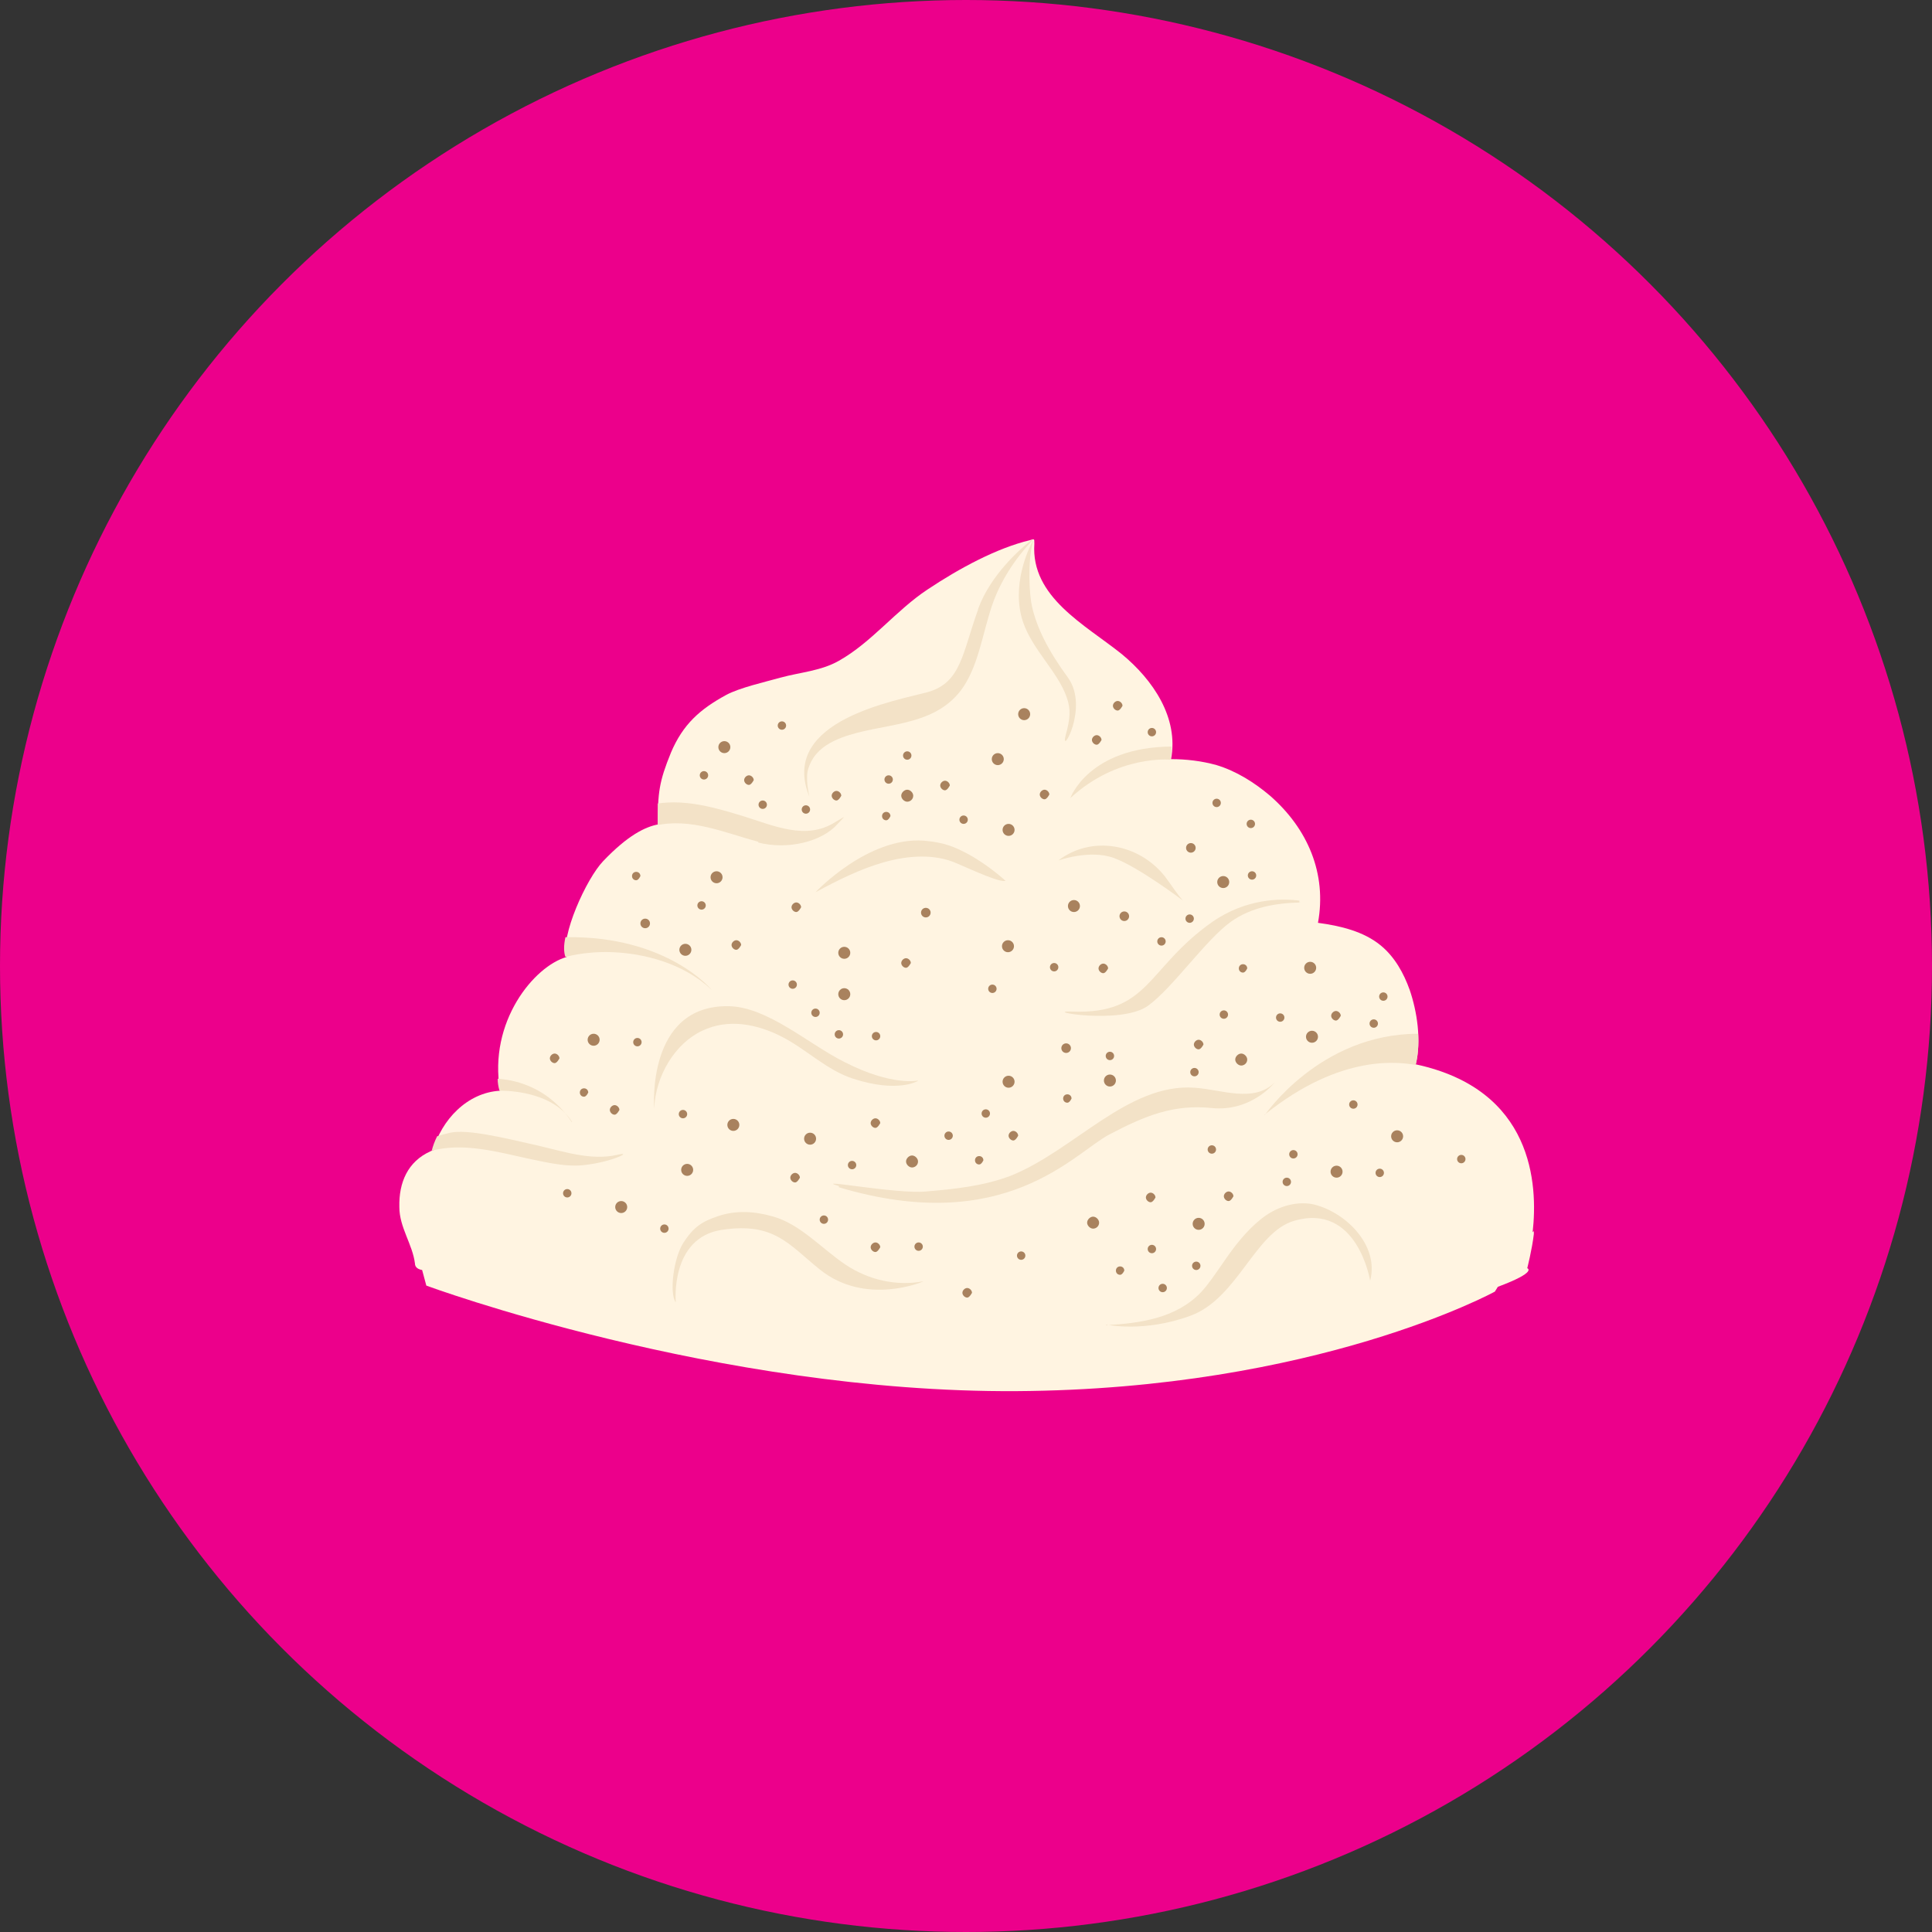 <?xml version="1.0" encoding="UTF-8"?>
<svg id="Layer_2" data-name="Layer 2" xmlns="http://www.w3.org/2000/svg" viewBox="0 0 32.22 32.22">
  <rect x="0" y="0" width="32.22" height="32.22" fill="#333333" stroke="none"/>
  <defs>
    <style>
      .cls-1 {
        fill: #a9825e;
      }

      .cls-2 {
        fill: #fff4e1;
      }

      .cls-3 {
        fill: #f3e2c7;
      }

      .cls-4 {
        fill: #ec008b;
      }
    </style>
  </defs>
  <g id="Layer_1-2" data-name="Layer 1">
    <g>
      <circle class="cls-4" cx="16.11" cy="16.11" r="16.11"/>
      <g>
        <g>
          <path class="cls-2" d="M25.56,20.55c.09-.8.01-2.38-1.95-2.8.1-.4.02-.89-.1-1.24-.1-.28-.25-.55-.48-.74-.29-.24-.68-.33-1.05-.38.15-.82-.17-1.57-.8-2.12-.26-.22-.56-.41-.89-.51-.25-.07-.51-.1-.76-.1.13-.69-.3-1.32-.82-1.75-.61-.49-1.52-.95-1.46-1.84,0-.1,0-.08-.08-.06-.54.13-1.16.46-1.7.82-.53.35-.93.88-1.48,1.19-.3.17-.64.19-.97.28-.25.07-.69.17-.91.29-.44.24-.72.49-.92.96-.2.49-.22.67-.22,1.2-.21.04-.5.18-.91.61-.28.29-.72,1.26-.61,1.6-.54.15-1.31,1.08-1.11,2.23-.55.03-.98.49-1.12,1-.01,0-.03,0-.04.01-.38.17-.53.52-.52.93,0,.34.22.62.26.94,0,.07.06.1.12.11l.07.26s4.84,1.79,9.84,1.76c5.01-.03,7.98-1.66,7.98-1.66l.05-.08c.67-.25.49-.31.49-.31,0,0,.08-.31.11-.57v-.05Z"/>
          <g>
            <g>
              <path class="cls-3" d="M19.73,15.02c-.11-.12-.2-.27-.3-.4-.44-.56-1.23-.69-1.78-.27,0,0,.53-.19.93-.04.41.15,1.15.71,1.15.71Z"/>
              <path class="cls-3" d="M15.3,18.03s-.33.2-1.07-.04c-.44-.14-.78-.49-1.19-.7s-.89-.31-1.33-.1c-.45.21-.78.75-.8,1.3,0,0-.14-1.73,1.24-1.71.65.01,1.33.63,1.93.93.8.41,1.23.31,1.23.31Z"/>
              <path class="cls-3" d="M16.77,14.69c-.1.03-.53-.17-.81-.29-.38-.17-.83-.13-1.22-.02-.39.11-.77.3-1.14.5,0,0,.87-.93,1.81-.86.35.03.52.11.73.22.35.19.63.45.63.45Z"/>
              <path class="cls-3" d="M13.99,19.78c-.48-.14.97.14,1.46.09.47-.04.95-.09,1.4-.26,1.06-.42,1.96-1.55,3.07-1.47.46.03.99.26,1.34-.09,0,0-.38.49-1.04.43-.65-.07-1.13.13-1.72.44-.59.31-1.73,1.71-4.51.88Z"/>
              <path class="cls-3" d="M15.39,21.37c-.44.08-.9-.02-1.29-.28-.4-.27-.75-.67-1.2-.8-.31-.09-.62-.11-.92-.01-.27.09-.41.18-.58.44s-.24.85-.13,1c0,0-.1-1.08.77-1.21.87-.13,1.11.24,1.63.66.77.62,1.73.2,1.73.2Z"/>
              <path class="cls-3" d="M18.44,22.1c.56-.03,1.17-.11,1.59-.55.13-.14.24-.31.36-.48.19-.28.39-.54.64-.74s.56-.3.85-.25c.53.11,1.13.67.97,1.28,0,0-.21-1.31-1.27-1-.65.19-.94,1.29-1.72,1.58s-1.41.15-1.41.15Z"/>
            </g>
            <g>
              <path class="cls-3" d="M7.29,19.17c.49-.1,1.01.04,1.51.15.21.04.61.15.94.11.47-.05.84-.24.55-.17-.44.1-.9-.06-1.34-.16-.57-.13-1.15-.27-1.44-.21-.09.02-.16.04-.22.06-.04.08-.07.16-.09.24.03,0,.06-.02.09-.02Z"/>
              <path class="cls-3" d="M17.23,9.01c-.08.14-.37.76-.17,1.36.16.47.58.83.73,1.26.07.2.06.35-.02.64-.09.36.4-.47.04-.97-.33-.45-.52-.83-.6-1.19-.04-.17-.08-.73.02-1.09,0,0,0-.01,0-.02Z"/>
              <path class="cls-3" d="M16.31,10.17c-.26.72-.28,1.21-.83,1.37-.55.15-2.45.47-2,1.7.05.13-.03-.08-.02-.3,0-.12.07-.25.11-.31.12-.17.29-.26.47-.33.67-.25,1.5-.16,1.98-.78.29-.38.36-.93.52-1.41.14-.42.4-.81.69-1.11,0,0-.01,0-.02,0-.18.14-.69.58-.9,1.16Z"/>
              <path class="cls-3" d="M20.21,15.38c-1.09.77-1.04,1.54-2.33,1.49-.54-.02.82.23,1.27-.1.42-.31.96-1.1,1.38-1.4.34-.24.74-.31,1.17-.32,0,0-.02,0-.03,0,0-.01,0-.02,0-.03-.3-.04-.89-.04-1.46.36Z"/>
              <path class="cls-3" d="M21.09,18.59c1.29-1.04,2.27-.87,2.52-.83,0,0,0,0,0,0,0,0,0,0,0,0,.04-.16.05-.34.04-.52-1.64,0-2.56,1.36-2.56,1.36Z"/>
              <path class="cls-3" d="M9.53,18.71s-.37-.66-1.23-.72c0,.07.01.13.03.2,0,0,.87-.03,1.21.52Z"/>
              <path class="cls-3" d="M17.85,13.31c.79-.73,1.67-.64,1.67-.64.01-.08.02-.15.02-.22-1.39.01-1.69.86-1.69.86Z"/>
            </g>
          </g>
        </g>
        <g>
          <path class="cls-3" d="M10.22,15.88c.51.02,1.18.18,1.65.63,0,0-.74-.91-2.44-.88-.03.13-.03.25,0,.33,0,0,.33-.1.79-.08Z"/>
          <path class="cls-3" d="M12.64,14.05c.51.13,1.07-.02,1.32-.3.15-.16.16-.15-.03-.04-.49.31-1.02.06-1.54-.1-.46-.14-.94-.28-1.42-.21,0,.1,0,.22,0,.36-.02,0-.03,0-.05.01.59-.14,1.17.12,1.73.27Z"/>
        </g>
        <circle class="cls-1" cx="16.81" cy="15.78" r=".1"/>
        <circle class="cls-1" cx="17.91" cy="15.11" r=".1"/>
        <circle class="cls-1" cx="16.64" cy="12.66" r=".1"/>
        <path class="cls-1" d="M12.57,13.01s-.04.08-.08.08-.08-.04-.08-.08.04-.08.08-.08.08.04.08.08Z"/>
        <circle class="cls-1" cx="13.04" cy="12.1" r=".07"/>
        <circle class="cls-1" cx="12.08" cy="12.46" r=".1"/>
        <path class="cls-1" d="M18.72,11.77s-.04.08-.08.08-.08-.04-.08-.08.04-.08.08-.08.08.04.08.08Z"/>
        <circle class="cls-1" cx="17.08" cy="11.91" r=".1"/>
        <path class="cls-1" d="M18.37,12.34s-.04.08-.08.08-.08-.04-.08-.08.04-.08.08-.08.08.04.08.08Z"/>
        <path class="cls-1" d="M14.03,13.27s-.04.08-.08.08-.08-.04-.08-.08.04-.08.08-.08.08.04.08.08Z"/>
        <path class="cls-1" d="M18.48,16.15s-.04.08-.08.08-.08-.04-.08-.08.04-.08.08-.08.08.04.08.08Z"/>
        <circle class="cls-1" cx="20.4" cy="14.71" r=".1"/>
        <circle class="cls-1" cx="9.9" cy="17.34" r=".1"/>
        <path class="cls-1" d="M9.33,17.65s-.04.08-.08.08-.08-.04-.08-.08.04-.08.08-.08.08.04.08.08Z"/>
        <circle class="cls-1" cx="13.51" cy="18.99" r=".1"/>
        <path class="cls-1" d="M10.33,18.51s-.04.08-.08.08-.08-.04-.08-.08.04-.08.08-.08.08.04.08.08Z"/>
        <circle class="cls-1" cx="19.86" cy="14.14" r=".08"/>
        <circle class="cls-1" cx="15.44" cy="15.22" r=".08"/>
        <path class="cls-1" d="M15.19,16.06s-.04.08-.08.08-.08-.04-.08-.08.04-.08.08-.08.08.04.08.08Z"/>
        <circle class="cls-1" cx="14.08" cy="15.89" r=".1"/>
        <path class="cls-1" d="M18.33,20.39c0,.06-.05.1-.1.1s-.1-.05-.1-.1.05-.1.1-.1.1.05.1.1Z"/>
        <circle class="cls-1" cx="14.08" cy="16.58" r=".1"/>
        <path class="cls-1" d="M12.36,15.76s-.04.08-.08.08-.08-.04-.08-.08.04-.08.08-.08.08.04.08.08Z"/>
        <circle class="cls-1" cx="11.43" cy="15.84" r=".1"/>
        <circle class="cls-1" cx="10.76" cy="15.4" r=".08"/>
        <path class="cls-1" d="M13.36,15.13s-.04.08-.08.08-.08-.04-.08-.08.04-.08.08-.08.08.04.08.08Z"/>
        <circle class="cls-1" cx="11.95" cy="14.63" r=".1"/>
        <path class="cls-1" d="M14.68,18.73s-.04.08-.08.08-.08-.04-.08-.08.04-.08.08-.08.08.04.08.08Z"/>
        <path class="cls-1" d="M15.31,19.37c0,.06-.05.1-.1.1s-.1-.05-.1-.1.05-.1.1-.1.1.05.1.1Z"/>
        <circle class="cls-1" cx="22.29" cy="19.54" r=".1"/>
        <circle class="cls-1" cx="23.3" cy="18.95" r=".1"/>
        <path class="cls-1" d="M13.34,19.64s-.04.08-.08.08-.08-.04-.08-.08.04-.08.08-.08.08.04.08.08Z"/>
        <circle class="cls-1" cx="16.82" cy="18.04" r=".1"/>
        <path class="cls-1" d="M16.98,18.94s-.04.08-.08.08-.08-.04-.08-.08.04-.08.08-.08.08.04.08.08Z"/>
        <circle class="cls-1" cx="18.51" cy="18.02" r=".1"/>
        <circle class="cls-1" cx="17.78" cy="17.48" r=".08"/>
        <path class="cls-1" d="M20.8,17.67c0,.06-.05.1-.1.1s-.1-.05-.1-.1.05-.1.1-.1.1.05.1.1Z"/>
        <path class="cls-1" d="M20.07,17.42s-.04.08-.08.08-.08-.04-.08-.08.04-.08.08-.08.08.04.08.08Z"/>
        <circle class="cls-1" cx="19.99" cy="20.41" r=".1"/>
        <path class="cls-1" d="M20.57,19.95s-.04.08-.08.08-.08-.04-.08-.08.04-.08.08-.08.08.04.08.08Z"/>
        <path class="cls-1" d="M22.36,16.94s-.04.08-.08.08-.08-.04-.08-.08.04-.08.08-.08.08.04.08.08Z"/>
        <circle class="cls-1" cx="21.85" cy="16.14" r=".1"/>
        <circle class="cls-1" cx="21.88" cy="17.29" r=".1"/>
        <circle class="cls-1" cx="11.46" cy="19.51" r=".1"/>
        <circle class="cls-1" cx="12.23" cy="18.76" r=".1"/>
        <circle class="cls-1" cx="10.36" cy="20.13" r=".1"/>
        <circle class="cls-1" cx="18.75" cy="15.28" r=".08"/>
        <circle class="cls-1" cx="16.82" cy="13.84" r=".1"/>
        <path class="cls-1" d="M17.5,13.25s-.04.08-.08.08-.08-.04-.08-.08.04-.08.08-.08.08.04.08.08Z"/>
        <path class="cls-1" d="M15.23,13.27c0,.06-.05.1-.1.1s-.1-.05-.1-.1.05-.1.1-.1.1.05.1.1Z"/>
        <path class="cls-1" d="M15.84,13.1s-.04.08-.08.08-.08-.04-.08-.08.04-.08.08-.08.08.04.08.08Z"/>
        <circle class="cls-1" cx="15.13" cy="12.6" r=".07"/>
        <circle class="cls-1" cx="16.55" cy="16.49" r=".07"/>
        <path class="cls-1" d="M10.68,14.61s-.03.07-.07.07-.07-.03-.07-.07.03-.07.07-.07.07.03.07.07Z"/>
        <circle class="cls-1" cx="13.22" cy="16.42" r=".07"/>
        <circle class="cls-1" cx="10.63" cy="17.38" r=".07"/>
        <circle class="cls-1" cx="11.08" cy="20.49" r=".07"/>
        <circle class="cls-1" cx="11.39" cy="18.58" r=".07"/>
        <circle class="cls-1" cx="15.32" cy="20.79" r=".07"/>
        <circle class="cls-1" cx="9.46" cy="19.9" r=".07"/>
        <circle class="cls-1" cx="15.82" cy="18.94" r=".07"/>
        <path class="cls-1" d="M17.87,18.32s-.03.07-.07.07-.07-.03-.07-.07.03-.07.07-.07.07.03.07.07Z"/>
        <circle class="cls-1" cx="18.51" cy="17.61" r=".07"/>
        <circle class="cls-1" cx="16.44" cy="18.57" r=".07"/>
        <path class="cls-1" d="M16.4,19.35s-.03.07-.07.07-.07-.03-.07-.07.03-.07.07-.07.07.03.07.07Z"/>
        <circle class="cls-1" cx="14.21" cy="19.43" r=".07"/>
        <circle class="cls-1" cx="13.99" cy="17.25" r=".07"/>
        <circle class="cls-1" cx="13.6" cy="16.89" r=".07"/>
        <circle class="cls-1" cx="11.7" cy="15.1" r=".07"/>
        <circle class="cls-1" cx="14.82" cy="13" r=".07"/>
        <path class="cls-1" d="M14.85,13.61s-.03.07-.07.07-.07-.03-.07-.07.03-.07.07-.07.07.03.07.07Z"/>
        <circle class="cls-1" cx="13.44" cy="13.5" r=".07"/>
        <circle class="cls-1" cx="12.72" cy="13.42" r=".07"/>
        <circle class="cls-1" cx="20.88" cy="14.6" r=".07"/>
        <circle class="cls-1" cx="19.84" cy="15.32" r=".07"/>
        <circle class="cls-1" cx="19.37" cy="15.7" r=".07"/>
        <circle class="cls-1" cx="19.92" cy="17.88" r=".07"/>
        <circle class="cls-1" cx="21.35" cy="16.97" r=".07"/>
        <circle class="cls-1" cx="21.46" cy="19.71" r=".07"/>
        <circle class="cls-1" cx="19.95" cy="21.11" r=".07"/>
        <circle class="cls-1" cx="13.74" cy="20.34" r=".07"/>
        <path class="cls-1" d="M9.81,18.22s-.03.07-.07.07-.07-.03-.07-.07.03-.07.07-.07.07.03.07.07Z"/>
        <path class="cls-1" d="M16.21,21.56s-.04.08-.08.08-.08-.04-.08-.08.04-.08.08-.08.08.04.08.08Z"/>
        <path class="cls-1" d="M14.68,20.8s-.04.08-.08.08-.08-.04-.08-.08.04-.08.08-.08.08.04.08.08Z"/>
        <circle class="cls-1" cx="17.03" cy="20.94" r=".07"/>
        <path class="cls-1" d="M20.8,16.15s-.03.07-.07.07-.07-.03-.07-.07.03-.07.07-.07.07.03.07.07Z"/>
        <circle class="cls-1" cx="20.41" cy="16.92" r=".07"/>
        <circle class="cls-1" cx="22.57" cy="18.42" r=".07"/>
        <circle class="cls-1" cx="20.21" cy="19.17" r=".07"/>
        <circle class="cls-1" cx="23.01" cy="19.56" r=".07"/>
        <circle class="cls-1" cx="19.39" cy="21.48" r=".07"/>
        <circle class="cls-1" cx="19.21" cy="20.83" r=".07"/>
        <circle class="cls-1" cx="23.07" cy="16.62" r=".07"/>
        <circle class="cls-1" cx="22.91" cy="17.07" r=".07"/>
        <circle class="cls-1" cx="20.29" cy="13.39" r=".07"/>
        <circle class="cls-1" cx="19.21" cy="12.21" r=".07"/>
        <circle class="cls-1" cx="24.37" cy="19.33" r=".07"/>
        <circle class="cls-1" cx="21.57" cy="19.25" r=".07"/>
        <circle class="cls-1" cx="17.58" cy="16.13" r=".07"/>
        <circle class="cls-1" cx="16.07" cy="13.67" r=".07"/>
        <circle class="cls-1" cx="20.86" cy="13.74" r=".07"/>
        <circle class="cls-1" cx="11.74" cy="12.93" r=".07"/>
        <circle class="cls-1" cx="14.61" cy="17.28" r=".07"/>
        <path class="cls-1" d="M19.27,19.97s-.04.08-.08.08-.08-.04-.08-.08.04-.08.08-.08.08.04.08.08Z"/>
        <path class="cls-1" d="M18.75,21.19s-.03.07-.07.07-.07-.03-.07-.07.03-.07.07-.07.07.03.07.07Z"/>
      </g>
    </g>
  </g>
</svg>